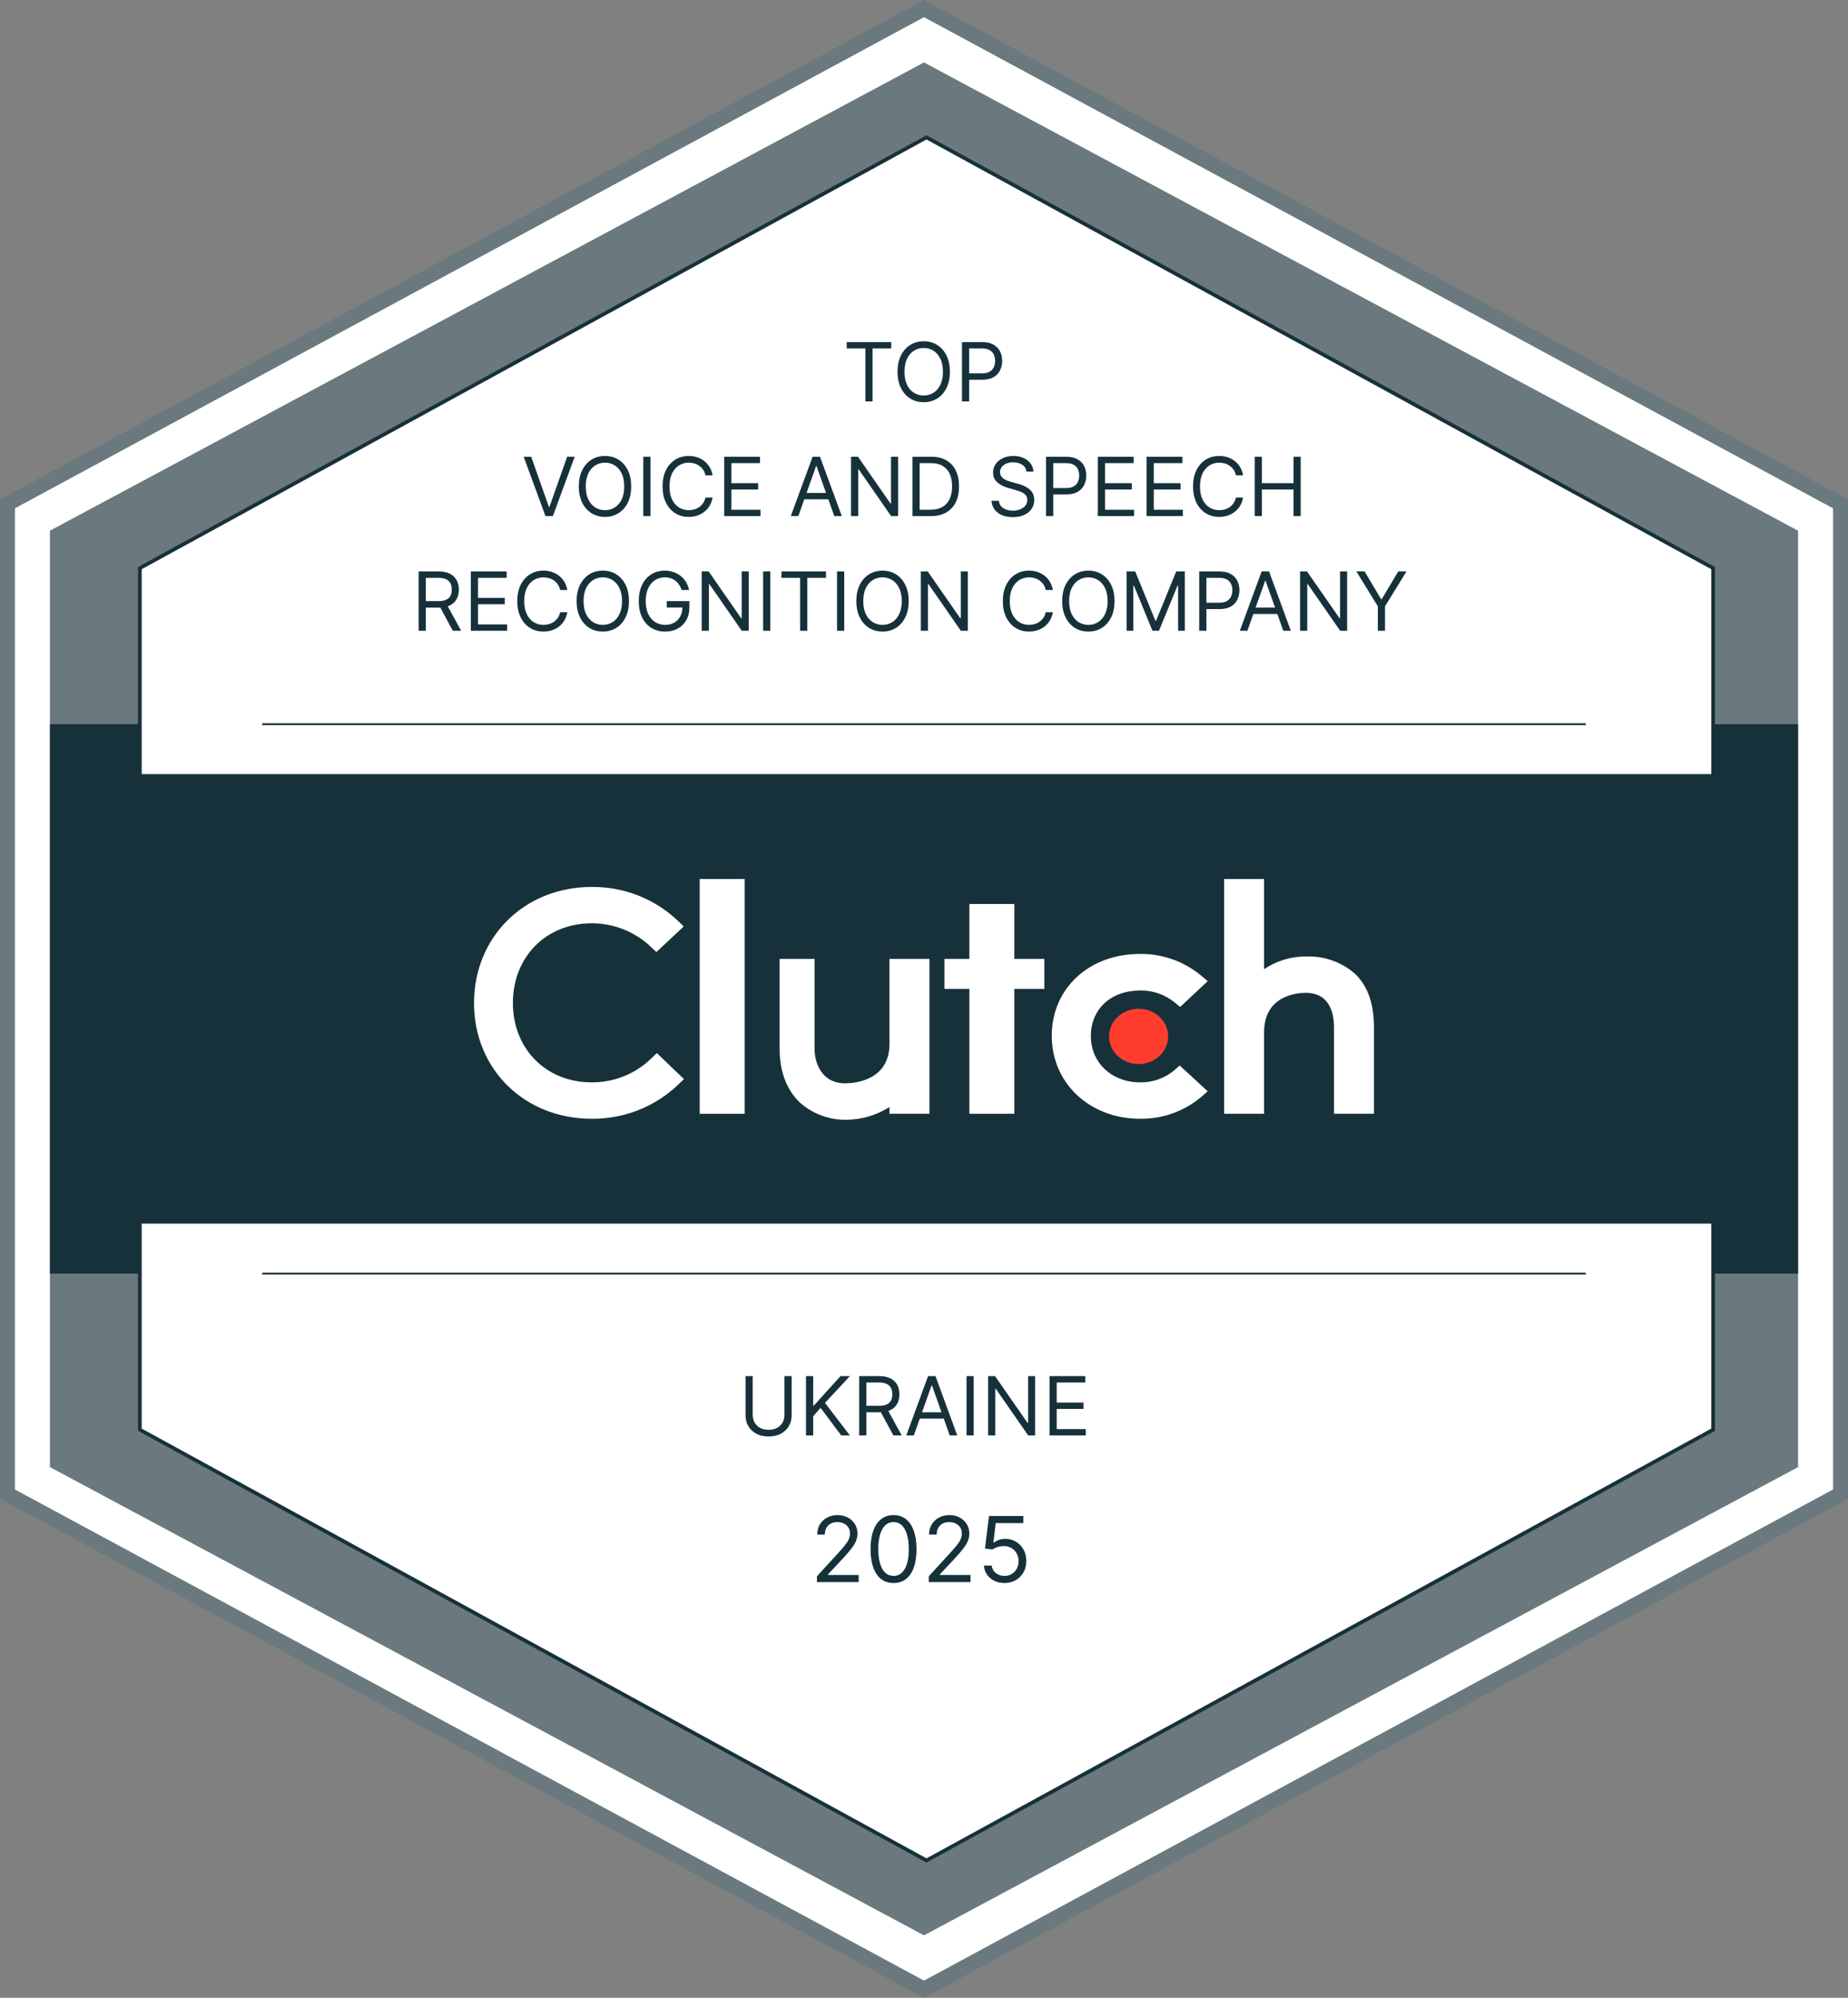 <svg width="111" height="120" viewBox="0 0 111 120" fill="none" xmlns="http://www.w3.org/2000/svg">
<rect x="0" y="0" width="111" height="120" fill="#808080" stroke="none"/>
<g clip-path="url(#clip0_6505_1435)">
<path d="M110.7 30.258V89.743L55.65 119.485L0.6 89.743V30.258L55.65 0.516L110.7 30.258Z" fill="white"/>
<path d="M55.5 120L55.29 119.886L0 90.014V30L0.237 29.874L55.5 0L55.71 0.114L111 30V90.03L55.5 120ZM0.9 89.469L55.5 118.968L110.1 89.469V30.531L55.5 1.032L0.9 30.531V89.469Z" fill="#6A797D"/>
<path d="M108 31.876V88.124L55.5 116.25L3 88.124V31.876L55.5 3.75L108 31.876Z" fill="#6A797D"/>
<path d="M108 43.5H3V76.5H108V43.5Z" fill="#17313B"/>
<path d="M102.9 34.125V85.876L55.65 111.751L8.4 85.876V34.125L55.65 8.251L102.9 34.125Z" fill="white" stroke="#17313B" stroke-width="0.223" stroke-miterlimit="10"/>
<path d="M106.5 46.499H4.5V73.499H106.5V46.499Z" fill="#17313B"/>
<path d="M15.75 76.5H95.25" stroke="#17313B" stroke-width="0.111" stroke-miterlimit="10"/>
<path d="M15.75 43.5H95.25" stroke="#17313B" stroke-width="0.111" stroke-miterlimit="10"/>
<path d="M44.727 52.8H42.027V66.9H44.727V52.8Z" fill="white"/>
<path d="M53.427 62.7C53.427 64.896 51.348 65.07 50.766 65.07C49.308 65.07 48.927 63.786 48.927 63.012V57.6H46.827V63C46.827 64.362 47.256 65.487 48.054 66.234C48.839 66.928 49.859 67.296 50.907 67.26C51.8 67.238 52.671 66.975 53.427 66.498V66.9H55.827V57.6H53.427V62.7Z" fill="white"/>
<path d="M60.927 54.3H58.227V57.6H56.727V59.4H58.227V66.9H60.927V59.4H62.727V57.6H60.927V54.3Z" fill="white"/>
<path d="M70.5 64.315C69.933 64.778 69.22 65.026 68.487 65.014C66.777 65.014 65.522 63.84 65.522 62.229C65.522 60.618 66.722 59.496 68.487 59.496C69.222 59.483 69.939 59.726 70.515 60.182L70.887 60.483L72.543 58.935L72.128 58.587C71.1 57.739 69.804 57.282 68.471 57.3C65.403 57.3 63.174 59.374 63.174 62.22C63.174 65.067 65.457 67.2 68.471 67.2C69.81 67.221 71.112 66.76 72.14 65.901L72.539 65.55L70.859 64.002L70.499 64.315H70.5Z" fill="white"/>
<path d="M81.369 58.476C80.569 57.784 79.538 57.418 78.48 57.453C77.571 57.441 76.681 57.707 75.927 58.215V52.8H73.527V66.9H75.927V62.01C75.927 59.815 77.856 59.637 78.438 59.637C79.896 59.637 80.127 60.924 80.127 61.698V66.9H82.527V61.71C82.527 60.348 82.179 59.226 81.369 58.476Z" fill="white"/>
<path d="M68.391 63.915C69.37 63.915 70.164 63.171 70.164 62.253C70.164 61.335 69.37 60.591 68.391 60.591C67.412 60.591 66.618 61.335 66.618 62.253C66.618 63.171 67.412 63.915 68.391 63.915Z" fill="#FF3D2E"/>
<path d="M39.066 63.627C38.112 64.529 36.845 65.027 35.531 65.013C32.796 65.013 30.807 63.002 30.807 60.242C30.807 57.483 32.796 55.46 35.531 55.46C36.837 55.454 38.097 55.946 39.053 56.835L39.426 57.186L41.067 55.65L40.707 55.299C39.31 53.978 37.453 53.254 35.531 53.277C31.502 53.277 28.472 56.277 28.472 60.255C28.472 64.233 31.515 67.2 35.531 67.2C37.46 67.222 39.322 66.491 40.721 65.164L41.081 64.816L39.452 63.256L39.066 63.628V63.627Z" fill="white"/>
<path d="M50.858 20.93V20.548H53.531V20.93H52.41V24.111H51.979V20.93H50.858ZM57.055 22.329C57.055 22.705 56.987 23.03 56.852 23.304C56.716 23.578 56.53 23.789 56.293 23.937C56.056 24.086 55.786 24.16 55.482 24.16C55.178 24.16 54.908 24.086 54.671 23.937C54.435 23.789 54.248 23.578 54.113 23.304C53.977 23.03 53.909 22.705 53.909 22.329C53.909 21.954 53.977 21.629 54.113 21.355C54.248 21.081 54.435 20.87 54.671 20.722C54.908 20.573 55.178 20.499 55.482 20.499C55.786 20.499 56.056 20.573 56.293 20.722C56.53 20.87 56.716 21.081 56.852 21.355C56.987 21.629 57.055 21.954 57.055 22.329ZM56.638 22.329C56.638 22.021 56.586 21.761 56.483 21.548C56.381 21.336 56.242 21.175 56.067 21.066C55.893 20.957 55.698 20.903 55.482 20.903C55.266 20.903 55.071 20.957 54.896 21.066C54.722 21.175 54.583 21.336 54.48 21.548C54.378 21.761 54.327 22.021 54.327 22.329C54.327 22.638 54.378 22.898 54.48 23.111C54.583 23.323 54.722 23.484 54.896 23.593C55.071 23.702 55.266 23.756 55.482 23.756C55.698 23.756 55.893 23.702 56.067 23.593C56.242 23.484 56.381 23.323 56.483 23.111C56.586 22.898 56.638 22.638 56.638 22.329ZM57.781 24.111V20.548H58.985C59.264 20.548 59.493 20.598 59.67 20.699C59.849 20.799 59.981 20.934 60.067 21.105C60.153 21.275 60.196 21.465 60.196 21.675C60.196 21.885 60.153 22.076 60.067 22.248C59.983 22.419 59.852 22.556 59.674 22.658C59.496 22.759 59.269 22.81 58.992 22.81H58.129V22.427H58.978C59.169 22.427 59.323 22.394 59.439 22.328C59.555 22.262 59.639 22.172 59.691 22.06C59.745 21.946 59.771 21.818 59.771 21.675C59.771 21.533 59.745 21.405 59.691 21.292C59.639 21.18 59.554 21.092 59.437 21.028C59.32 20.963 59.165 20.93 58.971 20.93H58.212V24.111H57.781Z" fill="#17313B"/>
<path d="M31.907 27.436L32.965 30.436H33.007L34.065 27.436H34.518L33.209 31H32.764L31.455 27.436H31.907ZM37.912 29.218C37.912 29.594 37.844 29.919 37.709 30.193C37.573 30.466 37.386 30.677 37.15 30.826C36.913 30.974 36.643 31.049 36.339 31.049C36.035 31.049 35.765 30.974 35.528 30.826C35.291 30.677 35.105 30.466 34.97 30.193C34.834 29.919 34.766 29.594 34.766 29.218C34.766 28.842 34.834 28.517 34.97 28.244C35.105 27.97 35.291 27.759 35.528 27.61C35.765 27.462 36.035 27.388 36.339 27.388C36.643 27.388 36.913 27.462 37.15 27.61C37.386 27.759 37.573 27.97 37.709 28.244C37.844 28.517 37.912 28.842 37.912 29.218ZM37.494 29.218C37.494 28.91 37.443 28.649 37.34 28.437C37.237 28.225 37.099 28.064 36.924 27.955C36.75 27.846 36.555 27.791 36.339 27.791C36.123 27.791 35.928 27.846 35.753 27.955C35.579 28.064 35.44 28.225 35.337 28.437C35.235 28.649 35.184 28.91 35.184 29.218C35.184 29.527 35.235 29.787 35.337 30C35.44 30.212 35.579 30.372 35.753 30.482C35.928 30.59 36.123 30.645 36.339 30.645C36.555 30.645 36.75 30.59 36.924 30.482C37.099 30.372 37.237 30.212 37.34 30C37.443 29.787 37.494 29.527 37.494 29.218ZM39.069 27.436V31H38.638V27.436H39.069ZM42.802 28.55H42.37C42.345 28.426 42.3 28.317 42.236 28.223C42.174 28.129 42.097 28.05 42.007 27.986C41.917 27.921 41.818 27.872 41.709 27.84C41.6 27.808 41.487 27.791 41.368 27.791C41.153 27.791 40.957 27.846 40.782 27.955C40.608 28.064 40.469 28.225 40.366 28.437C40.264 28.649 40.213 28.91 40.213 29.218C40.213 29.527 40.264 29.787 40.366 30C40.469 30.212 40.608 30.372 40.782 30.482C40.957 30.59 41.153 30.645 41.368 30.645C41.487 30.645 41.6 30.629 41.709 30.596C41.818 30.564 41.917 30.516 42.007 30.452C42.097 30.387 42.174 30.308 42.236 30.213C42.3 30.118 42.345 30.009 42.37 29.886H42.802C42.77 30.069 42.71 30.232 42.625 30.375C42.539 30.519 42.432 30.642 42.304 30.742C42.177 30.842 42.033 30.918 41.875 30.97C41.717 31.023 41.548 31.049 41.368 31.049C41.064 31.049 40.794 30.974 40.557 30.826C40.321 30.677 40.135 30.466 39.999 30.193C39.863 29.919 39.795 29.594 39.795 29.218C39.795 28.842 39.863 28.517 39.999 28.244C40.135 27.97 40.321 27.759 40.557 27.61C40.794 27.462 41.064 27.388 41.368 27.388C41.548 27.388 41.717 27.414 41.875 27.466C42.033 27.518 42.177 27.595 42.304 27.696C42.432 27.795 42.539 27.917 42.625 28.061C42.71 28.204 42.77 28.367 42.802 28.55ZM43.499 31V27.436H45.65V27.819H43.931V29.023H45.539V29.406H43.931V30.617H45.678V31H43.499ZM47.952 31H47.5L48.808 27.436H49.254L50.562 31H50.11L49.045 28H49.017L47.952 31ZM48.119 29.608H49.943V29.991H48.119V29.608ZM53.943 27.436V31H53.526L51.584 28.202H51.549V31H51.117V27.436H51.535L53.484 30.241H53.519V27.436H53.943ZM55.906 31H54.807V27.436H55.955C56.301 27.436 56.597 27.508 56.843 27.65C57.089 27.792 57.277 27.995 57.408 28.261C57.539 28.526 57.605 28.842 57.605 29.211C57.605 29.582 57.539 29.902 57.406 30.17C57.274 30.437 57.081 30.642 56.829 30.786C56.576 30.929 56.268 31 55.906 31ZM55.238 30.617H55.879C56.173 30.617 56.417 30.56 56.611 30.447C56.805 30.333 56.949 30.171 57.044 29.961C57.139 29.751 57.187 29.501 57.187 29.211C57.187 28.924 57.14 28.676 57.046 28.468C56.952 28.259 56.812 28.099 56.625 27.988C56.438 27.875 56.206 27.819 55.927 27.819H55.238V30.617ZM61.656 28.327C61.635 28.151 61.55 28.014 61.401 27.917C61.253 27.819 61.071 27.77 60.855 27.77C60.697 27.77 60.559 27.796 60.441 27.847C60.324 27.898 60.232 27.968 60.166 28.058C60.101 28.147 60.069 28.248 60.069 28.362C60.069 28.457 60.091 28.539 60.136 28.607C60.183 28.675 60.242 28.731 60.314 28.776C60.386 28.82 60.461 28.857 60.54 28.886C60.619 28.914 60.692 28.936 60.758 28.954L61.12 29.051C61.212 29.076 61.316 29.109 61.429 29.152C61.544 29.195 61.654 29.254 61.758 29.328C61.864 29.401 61.951 29.495 62.019 29.61C62.088 29.724 62.122 29.866 62.122 30.032C62.122 30.225 62.072 30.399 61.971 30.555C61.871 30.71 61.725 30.834 61.532 30.925C61.341 31.017 61.108 31.063 60.834 31.063C60.579 31.063 60.358 31.021 60.171 30.939C59.986 30.857 59.84 30.742 59.733 30.595C59.627 30.447 59.568 30.276 59.554 30.081H59.999C60.011 30.216 60.056 30.327 60.135 30.415C60.215 30.502 60.316 30.567 60.438 30.61C60.56 30.652 60.693 30.673 60.834 30.673C60.999 30.673 61.147 30.646 61.278 30.593C61.409 30.538 61.513 30.463 61.59 30.367C61.666 30.269 61.704 30.155 61.704 30.026C61.704 29.907 61.671 29.811 61.605 29.737C61.539 29.663 61.452 29.602 61.344 29.556C61.236 29.509 61.12 29.469 60.994 29.434L60.556 29.309C60.278 29.229 60.057 29.114 59.895 28.966C59.732 28.817 59.651 28.623 59.651 28.383C59.651 28.183 59.705 28.009 59.813 27.861C59.922 27.711 60.068 27.595 60.251 27.513C60.436 27.429 60.642 27.388 60.869 27.388C61.099 27.388 61.303 27.429 61.482 27.511C61.66 27.592 61.802 27.704 61.906 27.845C62.012 27.987 62.067 28.148 62.073 28.327H61.656ZM62.831 31V27.436H64.035C64.315 27.436 64.544 27.487 64.721 27.588C64.9 27.688 65.032 27.823 65.118 27.993C65.204 28.164 65.247 28.354 65.247 28.564C65.247 28.774 65.204 28.965 65.118 29.136C65.033 29.308 64.902 29.445 64.725 29.547C64.547 29.648 64.32 29.698 64.043 29.698H63.179V29.316H64.029C64.22 29.316 64.374 29.283 64.49 29.216C64.606 29.15 64.69 29.061 64.742 28.948C64.795 28.835 64.822 28.707 64.822 28.564C64.822 28.421 64.795 28.294 64.742 28.181C64.69 28.069 64.605 27.98 64.488 27.917C64.371 27.852 64.215 27.819 64.022 27.819H63.263V31H62.831ZM65.942 31V27.436H68.093V27.819H66.373V29.023H67.981V29.406H66.373V30.617H68.12V31H65.942ZM68.87 31V27.436H71.021V27.819H69.302V29.023H70.91V29.406H69.302V30.617H71.049V31H68.87ZM74.666 28.55H74.235C74.209 28.426 74.165 28.317 74.101 28.223C74.038 28.129 73.962 28.05 73.871 27.986C73.782 27.921 73.683 27.872 73.574 27.84C73.465 27.808 73.351 27.791 73.233 27.791C73.017 27.791 72.821 27.846 72.646 27.955C72.472 28.064 72.334 28.225 72.23 28.437C72.128 28.649 72.077 28.91 72.077 29.218C72.077 29.527 72.128 29.787 72.23 30C72.334 30.212 72.472 30.372 72.646 30.482C72.821 30.59 73.017 30.645 73.233 30.645C73.351 30.645 73.465 30.629 73.574 30.596C73.683 30.564 73.782 30.516 73.871 30.452C73.962 30.387 74.038 30.308 74.101 30.213C74.165 30.118 74.209 30.009 74.235 29.886H74.666C74.634 30.069 74.575 30.232 74.489 30.375C74.403 30.519 74.296 30.642 74.169 30.742C74.041 30.842 73.898 30.918 73.739 30.97C73.581 31.023 73.412 31.049 73.233 31.049C72.929 31.049 72.658 30.974 72.422 30.826C72.185 30.677 71.999 30.466 71.863 30.193C71.728 29.919 71.66 29.594 71.66 29.218C71.66 28.842 71.728 28.517 71.863 28.244C71.999 27.97 72.185 27.759 72.422 27.61C72.658 27.462 72.929 27.388 73.233 27.388C73.412 27.388 73.581 27.414 73.739 27.466C73.898 27.518 74.041 27.595 74.169 27.696C74.296 27.795 74.403 27.917 74.489 28.061C74.575 28.204 74.634 28.367 74.666 28.55ZM75.364 31V27.436H75.795V29.023H77.695V27.436H78.127V31H77.695V29.406H75.795V31H75.364Z" fill="#17313B"/>
<path d="M25.146 37.889V34.325H26.35C26.628 34.325 26.857 34.373 27.035 34.468C27.214 34.562 27.346 34.691 27.432 34.856C27.518 35.02 27.561 35.208 27.561 35.418C27.561 35.628 27.518 35.814 27.432 35.976C27.346 36.139 27.215 36.266 27.037 36.359C26.86 36.451 26.633 36.497 26.357 36.497H25.382V36.107H26.343C26.533 36.107 26.686 36.079 26.802 36.023C26.919 35.968 27.004 35.889 27.056 35.787C27.11 35.683 27.136 35.56 27.136 35.418C27.136 35.275 27.11 35.15 27.056 35.044C27.003 34.937 26.918 34.855 26.8 34.797C26.683 34.737 26.529 34.708 26.336 34.708H25.577V37.889H25.146ZM26.823 36.288L27.7 37.889H27.199L26.336 36.288H26.823ZM28.28 37.889V34.325H30.431V34.708H28.712V35.912H30.319V36.295H28.712V37.506H30.459V37.889H28.28ZM34.076 35.439H33.645C33.619 35.315 33.574 35.206 33.511 35.111C33.448 35.018 33.371 34.939 33.281 34.875C33.192 34.81 33.092 34.761 32.983 34.729C32.874 34.696 32.761 34.68 32.642 34.68C32.427 34.68 32.231 34.734 32.056 34.844C31.882 34.953 31.743 35.113 31.64 35.326C31.538 35.538 31.487 35.798 31.487 36.107C31.487 36.415 31.538 36.676 31.64 36.888C31.743 37.1 31.882 37.261 32.056 37.37C32.231 37.479 32.427 37.534 32.642 37.534C32.761 37.534 32.874 37.517 32.983 37.485C33.092 37.453 33.192 37.404 33.281 37.341C33.371 37.276 33.448 37.196 33.511 37.102C33.574 37.007 33.619 36.898 33.645 36.775H34.076C34.044 36.957 33.984 37.12 33.899 37.264C33.813 37.408 33.706 37.53 33.578 37.631C33.451 37.731 33.308 37.807 33.149 37.859C32.991 37.911 32.822 37.937 32.642 37.937C32.338 37.937 32.068 37.863 31.831 37.715C31.595 37.566 31.409 37.355 31.273 37.081C31.137 36.807 31.069 36.483 31.069 36.107C31.069 35.731 31.137 35.406 31.273 35.132C31.409 34.859 31.595 34.648 31.831 34.499C32.068 34.351 32.338 34.276 32.642 34.276C32.822 34.276 32.991 34.302 33.149 34.355C33.308 34.407 33.451 34.483 33.578 34.584C33.706 34.684 33.813 34.806 33.899 34.95C33.984 35.092 34.044 35.255 34.076 35.439ZM37.78 36.107C37.78 36.483 37.712 36.807 37.577 37.081C37.441 37.355 37.255 37.566 37.018 37.715C36.782 37.863 36.511 37.937 36.207 37.937C35.903 37.937 35.633 37.863 35.396 37.715C35.16 37.566 34.974 37.355 34.838 37.081C34.702 36.807 34.634 36.483 34.634 36.107C34.634 35.731 34.702 35.406 34.838 35.132C34.974 34.859 35.16 34.648 35.396 34.499C35.633 34.351 35.903 34.276 36.207 34.276C36.511 34.276 36.782 34.351 37.018 34.499C37.255 34.648 37.441 34.859 37.577 35.132C37.712 35.406 37.78 35.731 37.78 36.107ZM37.363 36.107C37.363 35.798 37.311 35.538 37.208 35.326C37.106 35.113 36.967 34.953 36.792 34.844C36.618 34.734 36.423 34.68 36.207 34.68C35.992 34.68 35.796 34.734 35.621 34.844C35.447 34.953 35.308 35.113 35.205 35.326C35.103 35.538 35.052 35.798 35.052 36.107C35.052 36.415 35.103 36.676 35.205 36.888C35.308 37.1 35.447 37.261 35.621 37.37C35.796 37.479 35.992 37.534 36.207 37.534C36.423 37.534 36.618 37.479 36.792 37.37C36.967 37.261 37.106 37.1 37.208 36.888C37.311 36.676 37.363 36.415 37.363 36.107ZM40.942 35.439C40.904 35.322 40.853 35.217 40.791 35.124C40.729 35.03 40.656 34.95 40.57 34.884C40.485 34.818 40.389 34.767 40.281 34.732C40.173 34.697 40.055 34.68 39.926 34.68C39.715 34.68 39.523 34.734 39.35 34.844C39.177 34.953 39.039 35.113 38.937 35.326C38.835 35.538 38.784 35.798 38.784 36.107C38.784 36.415 38.836 36.676 38.939 36.888C39.042 37.1 39.182 37.261 39.358 37.37C39.535 37.479 39.733 37.534 39.954 37.534C40.158 37.534 40.338 37.49 40.493 37.403C40.65 37.315 40.772 37.191 40.858 37.031C40.947 36.87 40.991 36.68 40.991 36.462L41.123 36.49H40.051V36.107H41.408V36.49C41.408 36.783 41.346 37.038 41.22 37.255C41.096 37.472 40.925 37.64 40.705 37.76C40.487 37.878 40.237 37.937 39.954 37.937C39.638 37.937 39.361 37.863 39.122 37.715C38.884 37.566 38.699 37.355 38.565 37.081C38.433 36.807 38.367 36.483 38.367 36.107C38.367 35.825 38.404 35.572 38.48 35.346C38.556 35.12 38.664 34.928 38.803 34.769C38.943 34.61 39.107 34.488 39.298 34.403C39.488 34.319 39.697 34.276 39.926 34.276C40.114 34.276 40.289 34.305 40.451 34.362C40.615 34.417 40.76 34.497 40.888 34.6C41.017 34.702 41.124 34.824 41.21 34.967C41.296 35.109 41.355 35.266 41.387 35.439H40.942ZM44.973 34.325V37.889H44.556L42.614 35.091H42.579V37.889H42.147V34.325H42.565L44.514 37.13H44.549V34.325H44.973ZM46.268 34.325V37.889H45.837V34.325H46.268ZM46.939 34.708V34.325H49.611V34.708H48.491V37.889H48.059V34.708H46.939ZM50.709 34.325V37.889H50.277V34.325H50.709ZM54.581 36.107C54.581 36.483 54.513 36.807 54.377 37.081C54.242 37.355 54.056 37.566 53.819 37.715C53.582 37.863 53.312 37.937 53.008 37.937C52.704 37.937 52.434 37.863 52.197 37.715C51.961 37.566 51.774 37.355 51.639 37.081C51.503 36.807 51.435 36.483 51.435 36.107C51.435 35.731 51.503 35.406 51.639 35.132C51.774 34.859 51.961 34.648 52.197 34.499C52.434 34.351 52.704 34.276 53.008 34.276C53.312 34.276 53.582 34.351 53.819 34.499C54.056 34.648 54.242 34.859 54.377 35.132C54.513 35.406 54.581 35.731 54.581 36.107ZM54.163 36.107C54.163 35.798 54.112 35.538 54.008 35.326C53.906 35.113 53.768 34.953 53.593 34.844C53.419 34.734 53.224 34.68 53.008 34.68C52.792 34.68 52.597 34.734 52.422 34.844C52.248 34.953 52.109 35.113 52.006 35.326C51.904 35.538 51.853 35.798 51.853 36.107C51.853 36.415 51.904 36.676 52.006 36.888C52.109 37.1 52.248 37.261 52.422 37.37C52.597 37.479 52.792 37.534 53.008 37.534C53.224 37.534 53.419 37.479 53.593 37.37C53.768 37.261 53.906 37.1 54.008 36.888C54.112 36.676 54.163 36.415 54.163 36.107ZM58.133 34.325V37.889H57.715L55.773 35.091H55.738V37.889H55.307V34.325H55.724L57.673 37.13H57.708V34.325H58.133ZM63.242 35.439H62.81C62.785 35.315 62.74 35.206 62.676 35.111C62.614 35.018 62.537 34.939 62.447 34.875C62.357 34.81 62.258 34.761 62.149 34.729C62.04 34.696 61.926 34.68 61.808 34.68C61.592 34.68 61.397 34.734 61.221 34.844C61.047 34.953 60.909 35.113 60.806 35.326C60.703 35.538 60.653 35.798 60.653 36.107C60.653 36.415 60.703 36.676 60.806 36.888C60.909 37.1 61.047 37.261 61.221 37.37C61.397 37.479 61.592 37.534 61.808 37.534C61.926 37.534 62.04 37.517 62.149 37.485C62.258 37.453 62.357 37.404 62.447 37.341C62.537 37.276 62.614 37.196 62.676 37.102C62.74 37.007 62.785 36.898 62.81 36.775H63.242C63.209 36.957 63.15 37.12 63.064 37.264C62.978 37.408 62.872 37.53 62.744 37.631C62.616 37.731 62.473 37.807 62.314 37.859C62.157 37.911 61.988 37.937 61.808 37.937C61.504 37.937 61.234 37.863 60.997 37.715C60.76 37.566 60.574 37.355 60.438 37.081C60.303 36.807 60.235 36.483 60.235 36.107C60.235 35.731 60.303 35.406 60.438 35.132C60.574 34.859 60.76 34.648 60.997 34.499C61.234 34.351 61.504 34.276 61.808 34.276C61.988 34.276 62.157 34.302 62.314 34.355C62.473 34.407 62.616 34.483 62.744 34.584C62.872 34.684 62.978 34.806 63.064 34.95C63.15 35.092 63.209 35.255 63.242 35.439ZM66.946 36.107C66.946 36.483 66.878 36.807 66.742 37.081C66.606 37.355 66.42 37.566 66.184 37.715C65.947 37.863 65.677 37.937 65.373 37.937C65.069 37.937 64.799 37.863 64.562 37.715C64.325 37.566 64.139 37.355 64.003 37.081C63.868 36.807 63.8 36.483 63.8 36.107C63.8 35.731 63.868 35.406 64.003 35.132C64.139 34.859 64.325 34.648 64.562 34.499C64.799 34.351 65.069 34.276 65.373 34.276C65.677 34.276 65.947 34.351 66.184 34.499C66.42 34.648 66.606 34.859 66.742 35.132C66.878 35.406 66.946 35.731 66.946 36.107ZM66.528 36.107C66.528 35.798 66.477 35.538 66.373 35.326C66.271 35.113 66.133 34.953 65.957 34.844C65.784 34.734 65.589 34.68 65.373 34.68C65.157 34.68 64.962 34.734 64.786 34.844C64.612 34.953 64.474 35.113 64.371 35.326C64.269 35.538 64.217 35.798 64.217 36.107C64.217 36.415 64.269 36.676 64.371 36.888C64.474 37.1 64.612 37.261 64.786 37.37C64.962 37.479 65.157 37.534 65.373 37.534C65.589 37.534 65.784 37.479 65.957 37.37C66.133 37.261 66.271 37.1 66.373 36.888C66.477 36.676 66.528 36.415 66.528 36.107ZM67.671 34.325H68.186L69.398 37.283H69.439L70.65 34.325H71.165V37.889H70.762V35.181H70.727L69.613 37.889H69.224L68.11 35.181H68.075V37.889H67.671V34.325ZM72.031 37.889V34.325H73.235C73.514 34.325 73.743 34.376 73.921 34.476C74.099 34.576 74.231 34.711 74.317 34.882C74.403 35.052 74.446 35.243 74.446 35.453C74.446 35.663 74.403 35.853 74.317 36.025C74.233 36.197 74.101 36.334 73.924 36.436C73.746 36.537 73.519 36.587 73.242 36.587H72.379V36.204H73.228C73.419 36.204 73.573 36.171 73.689 36.105C73.805 36.039 73.889 35.95 73.941 35.837C73.995 35.724 74.021 35.595 74.021 35.453C74.021 35.31 73.995 35.182 73.941 35.07C73.889 34.957 73.804 34.869 73.687 34.805C73.57 34.74 73.415 34.708 73.221 34.708H72.462V37.889H72.031ZM74.924 37.889H74.471L75.78 34.325H76.225L77.534 37.889H77.081L76.016 34.889H75.989L74.924 37.889ZM75.091 36.497H76.914V36.879H75.091V36.497ZM80.915 34.325V37.889H80.497L78.555 35.091H78.52V37.889H78.089V34.325H78.506L80.455 37.13H80.49V34.325H80.915ZM81.472 34.325H81.966L82.954 35.989H82.996L83.984 34.325H84.479L83.191 36.42V37.889H82.76V36.42L81.472 34.325Z" fill="#17313B"/>
<path d="M47.118 82.659H47.55V85.019C47.55 85.262 47.492 85.48 47.378 85.671C47.264 85.861 47.103 86.011 46.896 86.122C46.688 86.231 46.444 86.285 46.165 86.285C45.885 86.285 45.642 86.231 45.434 86.122C45.226 86.011 45.065 85.861 44.95 85.671C44.837 85.48 44.78 85.262 44.78 85.019V82.659H45.211V84.984C45.211 85.158 45.249 85.313 45.326 85.448C45.403 85.583 45.512 85.689 45.653 85.767C45.796 85.843 45.966 85.882 46.165 85.882C46.363 85.882 46.534 85.843 46.676 85.767C46.819 85.689 46.928 85.583 47.004 85.448C47.08 85.313 47.118 85.158 47.118 84.984V82.659ZM48.412 86.223V82.659H48.843V84.427H48.885L50.486 82.659H51.05L49.553 84.267L51.05 86.223H50.528L49.289 84.566L48.843 85.067V86.223H48.412ZM51.608 86.223V82.659H52.812C53.091 82.659 53.319 82.707 53.498 82.802C53.676 82.896 53.809 83.025 53.895 83.19C53.98 83.355 54.023 83.542 54.023 83.752C54.023 83.962 53.98 84.148 53.895 84.31C53.809 84.473 53.677 84.6 53.499 84.693C53.322 84.785 53.095 84.831 52.819 84.831H51.845V84.441H52.805C52.995 84.441 53.149 84.413 53.265 84.357C53.382 84.302 53.467 84.223 53.519 84.121C53.572 84.017 53.599 83.894 53.599 83.752C53.599 83.609 53.572 83.484 53.519 83.378C53.465 83.271 53.38 83.189 53.263 83.131C53.146 83.071 52.991 83.042 52.798 83.042H52.04V86.223H51.608ZM53.285 84.622L54.163 86.223H53.661L52.798 84.622H53.285ZM54.889 86.223H54.436L55.745 82.659H56.19L57.499 86.223H57.046L55.981 83.223H55.953L54.889 86.223ZM55.056 84.831H56.879V85.213H55.056V84.831ZM58.485 82.659V86.223H58.054V82.659H58.485ZM62.176 82.659V86.223H61.759L59.817 83.425H59.782V86.223H59.35V82.659H59.768L61.717 85.464H61.752V82.659H62.176ZM63.04 86.223V82.659H65.191V83.042H63.471V84.246H65.079V84.629H63.471V85.84H65.218V86.223H63.04Z" fill="#17313B"/>
<path d="M49.069 95.032V94.683L50.38 93.248C50.534 93.08 50.661 92.934 50.76 92.81C50.86 92.685 50.933 92.567 50.981 92.457C51.03 92.346 51.055 92.23 51.055 92.108C51.055 91.969 51.021 91.848 50.954 91.746C50.888 91.644 50.798 91.565 50.683 91.509C50.568 91.454 50.438 91.426 50.295 91.426C50.142 91.426 50.009 91.457 49.895 91.521C49.783 91.583 49.696 91.67 49.634 91.783C49.573 91.895 49.543 92.027 49.543 92.178H49.085C49.085 91.945 49.139 91.741 49.246 91.565C49.353 91.39 49.499 91.253 49.684 91.154C49.87 91.056 50.079 91.007 50.31 91.007C50.543 91.007 50.749 91.056 50.929 91.154C51.109 91.253 51.249 91.385 51.352 91.552C51.454 91.719 51.505 91.904 51.505 92.108C51.505 92.254 51.478 92.397 51.425 92.537C51.374 92.675 51.283 92.83 51.154 93C51.026 93.17 50.848 93.376 50.621 93.621L49.729 94.575V94.606H51.575V95.032H49.069ZM53.67 95.087C53.378 95.087 53.13 95.007 52.924 94.848C52.718 94.688 52.562 94.456 52.453 94.152C52.344 93.847 52.29 93.478 52.29 93.047C52.29 92.618 52.344 92.251 52.453 91.947C52.563 91.642 52.721 91.41 52.926 91.249C53.133 91.088 53.381 91.007 53.67 91.007C53.96 91.007 54.208 91.088 54.413 91.249C54.62 91.41 54.778 91.642 54.886 91.947C54.996 92.251 55.051 92.618 55.051 93.047C55.051 93.478 54.997 93.847 54.888 94.152C54.78 94.456 54.623 94.688 54.417 94.848C54.212 95.007 53.963 95.087 53.67 95.087ZM53.67 94.66C53.96 94.66 54.185 94.52 54.345 94.241C54.506 93.962 54.586 93.564 54.586 93.047C54.586 92.703 54.549 92.41 54.475 92.168C54.403 91.927 54.298 91.743 54.161 91.616C54.025 91.489 53.862 91.426 53.67 91.426C53.384 91.426 53.159 91.567 52.998 91.85C52.836 92.132 52.755 92.531 52.755 93.047C52.755 93.391 52.792 93.683 52.864 93.923C52.936 94.164 53.04 94.347 53.176 94.472C53.313 94.597 53.478 94.66 53.67 94.66ZM55.788 95.032V94.683L57.099 93.248C57.252 93.08 57.379 92.934 57.479 92.81C57.578 92.685 57.652 92.567 57.7 92.457C57.749 92.346 57.773 92.23 57.773 92.108C57.773 91.969 57.74 91.848 57.672 91.746C57.606 91.644 57.516 91.565 57.401 91.509C57.286 91.454 57.157 91.426 57.013 91.426C56.861 91.426 56.728 91.457 56.614 91.521C56.501 91.583 56.414 91.67 56.352 91.783C56.291 91.895 56.261 92.027 56.261 92.178H55.803C55.803 91.945 55.857 91.741 55.964 91.565C56.072 91.39 56.218 91.253 56.403 91.154C56.589 91.056 56.797 91.007 57.029 91.007C57.261 91.007 57.468 91.056 57.647 91.154C57.827 91.253 57.968 91.385 58.07 91.552C58.172 91.719 58.223 91.904 58.223 92.108C58.223 92.254 58.197 92.397 58.144 92.537C58.092 92.675 58.001 92.83 57.872 93C57.744 93.17 57.566 93.376 57.339 93.621L56.447 94.575V94.606H58.293V95.032H55.788ZM60.335 95.087C60.107 95.087 59.902 95.041 59.72 94.951C59.538 94.86 59.392 94.736 59.282 94.579C59.172 94.421 59.112 94.241 59.101 94.04H59.567C59.585 94.219 59.666 94.368 59.811 94.486C59.957 94.602 60.132 94.66 60.335 94.66C60.498 94.66 60.642 94.622 60.769 94.546C60.897 94.469 60.997 94.365 61.069 94.231C61.143 94.097 61.18 93.945 61.18 93.776C61.18 93.603 61.142 93.448 61.066 93.312C60.991 93.175 60.887 93.067 60.755 92.989C60.623 92.91 60.473 92.87 60.304 92.868C60.182 92.867 60.057 92.886 59.929 92.925C59.801 92.962 59.696 93.011 59.613 93.07L59.163 93.016L59.404 91.061H61.467V91.488H59.807L59.668 92.659H59.691C59.772 92.594 59.874 92.541 59.997 92.498C60.12 92.455 60.248 92.434 60.381 92.434C60.624 92.434 60.841 92.492 61.031 92.609C61.222 92.724 61.372 92.881 61.48 93.082C61.59 93.282 61.645 93.511 61.645 93.768C61.645 94.021 61.588 94.248 61.475 94.447C61.362 94.644 61.207 94.801 61.009 94.916C60.812 95.03 60.587 95.087 60.335 95.087Z" fill="#17313B"/>
</g>
<defs>
<clipPath id="clip0_6505_1435">
<rect width="111" height="120" fill="white"/>
</clipPath>
</defs>
</svg>
